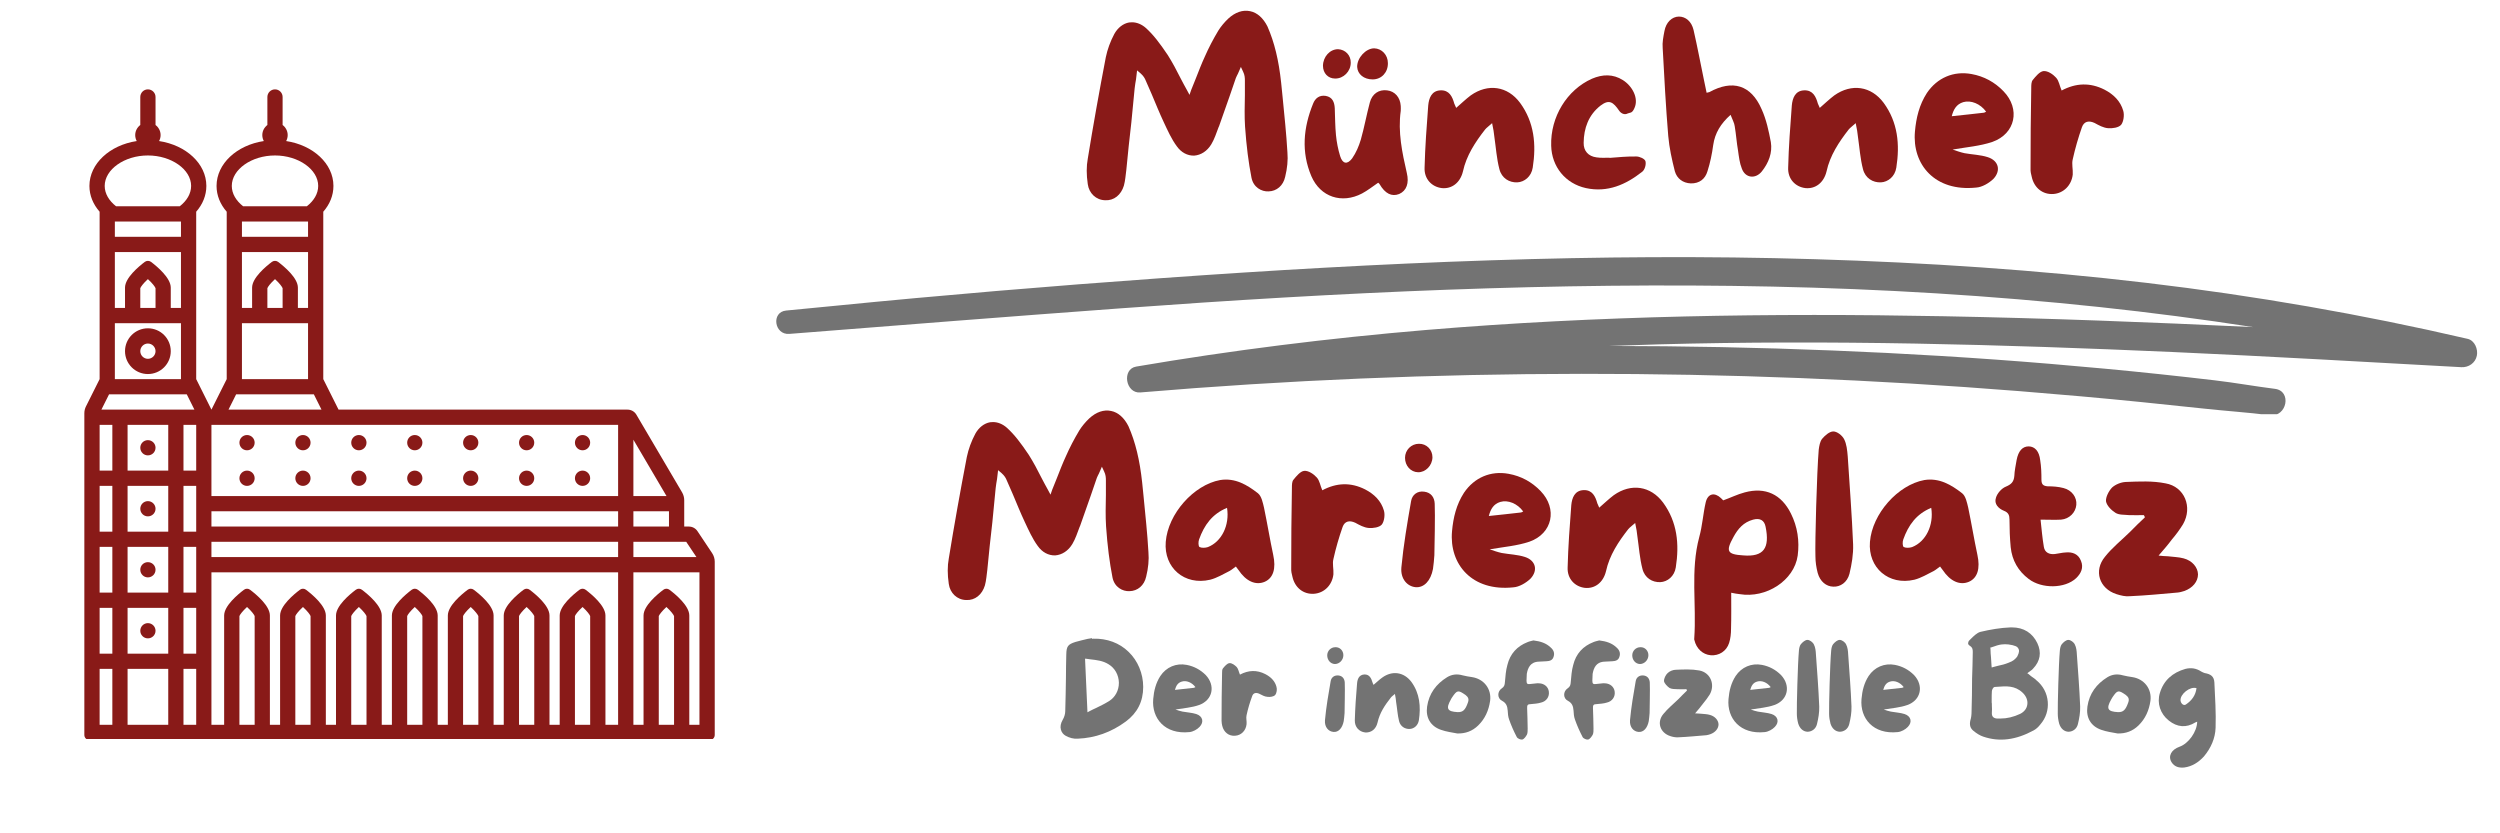 <svg xmlns="http://www.w3.org/2000/svg" xmlns:xlink="http://www.w3.org/1999/xlink" width="300" zoomAndPan="magnify" viewBox="0 0 224.88 75" height="100" preserveAspectRatio="xMidYMid meet" version="1.0"><defs><g/><clipPath id="ecf38c1f7f"><path d="M 69 23.035 L 223 23.035 L 223 37.277 L 69 37.277 Z M 69 23.035 " clip-rule="nonzero"/></clipPath><clipPath id="db9ec86745"><path d="M 97 0.02 L 116 0.02 L 116 19 L 97 19 Z M 97 0.02 " clip-rule="nonzero"/></clipPath><clipPath id="d94a01ef66"><path d="M 7.496 8.043 L 64.465 8.043 L 64.465 66.512 L 7.496 66.512 Z M 7.496 8.043 " clip-rule="nonzero"/></clipPath></defs><g clip-path="url(#ecf38c1f7f)"><path fill="#737373" d="M 222.027 30.496 C 212.496 28.281 202.84 26.609 193.125 25.457 C 183.223 24.285 173.27 23.629 163.305 23.328 C 153.551 23.031 143.793 23.105 134.043 23.43 C 124.145 23.754 114.254 24.332 104.375 25.039 C 94.578 25.738 84.781 26.559 75.004 27.531 C 73.566 27.676 72.129 27.812 70.695 27.949 C 69.328 28.078 69.621 30.16 70.977 30.051 C 80.918 29.266 90.859 28.48 100.805 27.75 C 110.594 27.031 120.391 26.434 130.203 26.074 C 139.945 25.715 149.699 25.582 159.449 25.793 C 169.285 26.004 179.113 26.59 188.895 27.633 C 193.516 28.129 198.125 28.727 202.715 29.438 C 193.434 28.996 184.148 28.637 174.859 28.461 C 159.328 28.164 143.762 28.402 128.273 29.699 C 119.543 30.434 110.84 31.516 102.199 32.992 C 100.883 33.215 101.238 35.43 102.566 35.32 C 115.762 34.207 129.004 33.656 142.246 33.645 C 155.41 33.633 168.566 34.156 181.691 35.203 C 185.391 35.5 189.09 35.824 192.781 36.199 C 194.578 36.379 196.375 36.566 198.172 36.762 C 200.188 36.984 202.219 37.113 204.23 37.367 C 205.766 37.559 206.23 35.191 204.688 34.996 C 202.875 34.77 201.082 34.441 199.266 34.23 C 197.621 34.035 195.973 33.852 194.324 33.676 C 191.023 33.324 187.719 33.02 184.41 32.742 C 177.902 32.199 171.379 31.805 164.855 31.543 C 158.168 31.273 151.477 31.141 144.789 31.137 C 146.273 31.082 147.758 31.035 149.242 30.992 C 164.641 30.57 180.059 31 195.441 31.68 C 204.117 32.066 212.789 32.57 221.465 33.047 C 222.117 33.082 222.723 32.668 222.855 32.016 C 222.977 31.434 222.672 30.645 222.027 30.496 " fill-opacity="1" fill-rule="nonzero"/></g><g clip-path="url(#db9ec86745)"><g fill="#891a18" fill-opacity="1"><g transform="translate(97.011, 18.022)"><g><path d="M 18.797 -4.312 C 18.703 -5.984 18.516 -7.688 18.359 -9.328 L 18.234 -10.562 C 18.016 -12.609 17.625 -14.219 17 -15.641 C 16.625 -16.391 16.078 -16.891 15.438 -17.016 C 14.781 -17.156 14.094 -16.922 13.469 -16.344 C 13.125 -16.016 12.812 -15.641 12.578 -15.266 C 12.109 -14.484 11.703 -13.703 11.375 -12.953 C 11.078 -12.312 10.812 -11.625 10.531 -10.906 C 10.406 -10.594 10.281 -10.266 10.141 -9.938 L 9.984 -9.484 L 9.75 -9.922 C 9.547 -10.266 9.391 -10.594 9.203 -10.938 C 8.828 -11.688 8.453 -12.391 8.031 -13.062 C 7.297 -14.156 6.719 -14.906 6.062 -15.5 C 5.672 -15.844 5.234 -16.016 4.812 -16.016 C 4.719 -16.016 4.625 -16 4.547 -16 C 4.016 -15.906 3.531 -15.531 3.219 -14.969 C 2.859 -14.297 2.594 -13.562 2.453 -12.875 C 1.859 -9.781 1.312 -6.719 0.828 -3.734 C 0.703 -3.062 0.703 -2.297 0.828 -1.453 C 0.938 -0.625 1.578 -0.016 2.391 0 C 3.188 0.047 3.828 -0.484 4.078 -1.312 C 4.203 -1.766 4.234 -2.25 4.297 -2.719 C 4.438 -4.156 4.578 -5.578 4.75 -7 C 4.844 -8.031 4.953 -9.047 5.047 -10.062 C 5.078 -10.344 5.125 -10.625 5.172 -10.891 L 5.266 -11.688 L 5.578 -11.422 C 5.844 -11.188 5.969 -10.969 6.047 -10.766 C 6.219 -10.359 6.406 -9.938 6.594 -9.516 C 6.938 -8.703 7.281 -7.844 7.672 -7.016 C 8.016 -6.281 8.359 -5.516 8.828 -4.875 C 9.234 -4.297 9.797 -4 10.406 -4.016 C 11.016 -4.062 11.578 -4.422 11.953 -5.047 C 12.234 -5.516 12.406 -6.062 12.609 -6.594 L 12.641 -6.656 C 12.953 -7.562 13.281 -8.484 13.609 -9.406 C 13.797 -9.938 13.969 -10.469 14.156 -11 C 14.219 -11.141 14.281 -11.281 14.344 -11.391 L 14.609 -12 L 14.812 -11.562 C 14.953 -11.281 14.969 -11.016 14.969 -10.766 C 14.969 -10.328 14.969 -9.875 14.969 -9.453 C 14.953 -8.516 14.922 -7.562 14.984 -6.625 C 15.109 -4.844 15.297 -3.391 15.562 -2.031 C 15.734 -1.156 16.469 -0.766 17.094 -0.797 C 17.828 -0.812 18.422 -1.312 18.594 -2.109 C 18.781 -2.859 18.859 -3.625 18.797 -4.312 Z M 18.797 -4.312 "/></g></g></g></g><g fill="#891a18" fill-opacity="1"><g transform="translate(116.616, 18.022)"><g><path d="M 9.938 -2.453 C 9.516 -4.297 9.125 -6.141 9.391 -8.047 C 9.406 -8.188 9.391 -8.328 9.391 -8.484 C 9.344 -9.266 8.859 -9.812 8.156 -9.891 C 7.422 -9.984 6.812 -9.578 6.609 -8.797 C 6.312 -7.688 6.109 -6.547 5.797 -5.453 C 5.625 -4.875 5.375 -4.281 5.016 -3.766 C 4.578 -3.188 4.156 -3.266 3.938 -3.969 C 3.75 -4.578 3.625 -5.219 3.562 -5.859 C 3.484 -6.656 3.484 -7.469 3.453 -8.281 C 3.422 -8.828 3.25 -9.281 2.641 -9.391 C 2.062 -9.484 1.688 -9.172 1.5 -8.688 C 0.625 -6.531 0.422 -4.344 1.344 -2.172 C 2.156 -0.281 4.094 0.344 5.906 -0.609 C 6.406 -0.875 6.859 -1.234 7.359 -1.578 C 7.422 -1.516 7.469 -1.5 7.484 -1.453 C 7.984 -0.594 8.578 -0.297 9.25 -0.562 C 9.922 -0.859 10.156 -1.547 9.938 -2.453 Z M 6.859 -10.875 C 7.672 -10.875 8.25 -11.516 8.234 -12.344 C 8.234 -13.078 7.688 -13.656 7 -13.672 C 6.25 -13.672 5.453 -12.812 5.469 -12 C 5.5 -11.344 6.078 -10.875 6.859 -10.875 Z M 3.484 -10.953 C 4.234 -10.938 4.891 -11.594 4.891 -12.375 C 4.906 -13.047 4.406 -13.562 3.75 -13.594 C 3.016 -13.594 2.406 -12.922 2.391 -12.109 C 2.391 -11.438 2.844 -10.953 3.484 -10.953 Z M 3.484 -10.953 "/></g></g></g><g fill="#891a18" fill-opacity="1"><g transform="translate(127.402, 18.022)"><g><path d="M 9.344 -8.766 C 8.219 -10.281 6.453 -10.531 4.906 -9.438 C 4.469 -9.109 4.062 -8.719 3.594 -8.312 C 3.516 -8.484 3.469 -8.578 3.422 -8.703 C 3.25 -9.328 2.969 -9.922 2.188 -9.891 C 1.375 -9.859 1.141 -9.188 1.078 -8.531 C 0.938 -6.672 0.797 -4.812 0.75 -2.938 C 0.703 -1.906 1.406 -1.203 2.297 -1.094 C 3.188 -1 3.953 -1.562 4.203 -2.594 C 4.516 -4.031 5.312 -5.234 6.203 -6.375 C 6.344 -6.547 6.547 -6.672 6.828 -6.938 C 6.938 -6.406 7 -6.062 7.031 -5.703 C 7.172 -4.75 7.234 -3.75 7.484 -2.797 C 7.688 -1.984 8.375 -1.578 9.094 -1.609 C 9.734 -1.641 10.359 -2.125 10.484 -2.938 C 10.812 -5.016 10.625 -7.016 9.344 -8.766 Z M 9.344 -8.766 "/></g></g></g><g fill="#891a18" fill-opacity="1"><g transform="translate(138.797, 18.022)"><g><path d="M 6 -3.828 C 5.594 -3.828 5.219 -3.797 4.828 -3.859 C 4.094 -3.953 3.656 -4.438 3.672 -5.172 C 3.688 -6.484 4.109 -7.672 5.188 -8.516 C 5.969 -9.109 6.328 -8.844 6.875 -8.047 C 7.016 -7.844 7.328 -7.641 7.641 -7.812 C 7.828 -7.906 8.031 -7.781 8.25 -8.312 C 8.641 -9.188 8.047 -10.281 7.203 -10.812 C 6.312 -11.375 5.375 -11.344 4.422 -10.938 C 2.172 -9.938 0.672 -7.5 0.75 -4.906 C 0.797 -3.016 2.031 -1.5 3.875 -1.094 C 5.828 -0.672 7.469 -1.406 8.938 -2.562 C 9.172 -2.734 9.312 -3.219 9.234 -3.516 C 9.172 -3.734 8.703 -3.938 8.422 -3.938 C 7.609 -3.953 6.797 -3.875 6 -3.812 C 6 -3.828 6 -3.828 6 -3.828 Z M 6 -3.828 "/></g></g></g><g fill="#891a18" fill-opacity="1"><g transform="translate(148.832, 18.022)"><g><path d="M 10.484 -5.234 C 10.297 -6.219 10.078 -7.266 9.656 -8.188 C 8.703 -10.391 7.031 -10.875 4.953 -9.734 C 4.906 -9.719 4.875 -9.719 4.703 -9.672 C 4.625 -10.078 4.547 -10.422 4.469 -10.797 C 4.156 -12.297 3.875 -13.812 3.531 -15.312 C 3.344 -16.109 2.812 -16.531 2.203 -16.531 C 1.578 -16.516 1.047 -16.016 0.906 -15.219 C 0.812 -14.719 0.703 -14.203 0.75 -13.703 C 0.891 -11.078 1.031 -8.422 1.25 -5.781 C 1.344 -4.719 1.578 -3.656 1.844 -2.609 C 2.031 -1.953 2.562 -1.547 3.281 -1.516 C 4.062 -1.5 4.578 -1.922 4.781 -2.609 C 5.031 -3.391 5.188 -4.172 5.297 -4.969 C 5.453 -6.047 5.969 -6.891 6.859 -7.688 C 7.016 -7.266 7.203 -6.953 7.234 -6.656 C 7.359 -5.922 7.406 -5.172 7.531 -4.469 C 7.609 -3.922 7.672 -3.344 7.875 -2.844 C 8.188 -1.984 9.109 -1.891 9.672 -2.594 C 10.281 -3.359 10.641 -4.266 10.484 -5.234 Z M 10.484 -5.234 "/></g></g></g><g fill="#891a18" fill-opacity="1"><g transform="translate(160.125, 18.022)"><g><path d="M 9.344 -8.766 C 8.219 -10.281 6.453 -10.531 4.906 -9.438 C 4.469 -9.109 4.062 -8.719 3.594 -8.312 C 3.516 -8.484 3.469 -8.578 3.422 -8.703 C 3.25 -9.328 2.969 -9.922 2.188 -9.891 C 1.375 -9.859 1.141 -9.188 1.078 -8.531 C 0.938 -6.672 0.797 -4.812 0.75 -2.938 C 0.703 -1.906 1.406 -1.203 2.297 -1.094 C 3.188 -1 3.953 -1.562 4.203 -2.594 C 4.516 -4.031 5.312 -5.234 6.203 -6.375 C 6.344 -6.547 6.547 -6.672 6.828 -6.938 C 6.938 -6.406 7 -6.062 7.031 -5.703 C 7.172 -4.75 7.234 -3.75 7.484 -2.797 C 7.688 -1.984 8.375 -1.578 9.094 -1.609 C 9.734 -1.641 10.359 -2.125 10.484 -2.938 C 10.812 -5.016 10.625 -7.016 9.344 -8.766 Z M 9.344 -8.766 "/></g></g></g><g fill="#891a18" fill-opacity="1"><g transform="translate(171.519, 18.022)"><g><path d="M 8.734 -9.812 C 7.953 -10.625 6.984 -11.156 5.859 -11.359 C 4.234 -11.656 2.766 -11.016 1.844 -9.656 C 1.156 -8.594 0.875 -7.422 0.766 -6.188 C 0.5 -3.219 2.562 -0.75 6.281 -1.141 C 6.812 -1.172 7.438 -1.547 7.828 -1.922 C 8.531 -2.672 8.297 -3.562 7.328 -3.875 C 6.656 -4.094 5.922 -4.109 5.234 -4.234 C 4.875 -4.312 4.516 -4.438 4.156 -4.562 C 5.422 -4.781 6.625 -4.875 7.734 -5.25 C 9.812 -5.984 10.281 -8.219 8.734 -9.812 Z M 6.938 -7.875 C 6.031 -7.766 5.094 -7.672 4.078 -7.562 C 4.234 -8.172 4.5 -8.641 5.109 -8.828 C 5.797 -9.031 6.656 -8.688 7.172 -7.969 C 7.062 -7.906 7 -7.875 6.938 -7.875 Z M 6.938 -7.875 "/></g></g></g><g fill="#891a18" fill-opacity="1"><g transform="translate(181.94, 18.022)"><g><path d="M 9.094 -8.047 C 8.844 -8.922 8.219 -9.531 7.406 -9.953 C 6.109 -10.609 4.828 -10.562 3.547 -9.875 C 3.359 -10.297 3.312 -10.75 3.047 -11.031 C 2.766 -11.344 2.297 -11.656 1.922 -11.625 C 1.578 -11.594 1.219 -11.156 0.953 -10.828 C 0.812 -10.672 0.812 -10.344 0.812 -10.094 C 0.766 -7.688 0.75 -5.25 0.75 -2.844 C 0.734 -2.594 0.797 -2.328 0.859 -2.094 C 1.078 -1.109 1.844 -0.5 2.797 -0.562 C 3.719 -0.625 4.438 -1.344 4.547 -2.312 C 4.578 -2.781 4.438 -3.266 4.547 -3.688 C 4.766 -4.672 5.047 -5.641 5.375 -6.578 C 5.562 -7.094 5.984 -7.203 6.516 -6.953 C 6.891 -6.75 7.297 -6.516 7.734 -6.484 C 8.109 -6.453 8.688 -6.531 8.906 -6.797 C 9.125 -7.078 9.203 -7.672 9.094 -8.047 Z M 9.094 -8.047 "/></g></g></g><g fill="#891a18" fill-opacity="1"><g transform="translate(84.502, 54.002)"><g><path d="M 18.797 -4.312 C 18.703 -5.984 18.516 -7.688 18.359 -9.328 L 18.234 -10.562 C 18.016 -12.609 17.625 -14.219 17 -15.641 C 16.625 -16.391 16.078 -16.891 15.438 -17.016 C 14.781 -17.156 14.094 -16.922 13.469 -16.344 C 13.125 -16.016 12.812 -15.641 12.578 -15.266 C 12.109 -14.484 11.703 -13.703 11.375 -12.953 C 11.078 -12.312 10.812 -11.625 10.531 -10.906 C 10.406 -10.594 10.281 -10.266 10.141 -9.938 L 9.984 -9.484 L 9.75 -9.922 C 9.547 -10.266 9.391 -10.594 9.203 -10.938 C 8.828 -11.688 8.453 -12.391 8.031 -13.062 C 7.297 -14.156 6.719 -14.906 6.062 -15.5 C 5.672 -15.844 5.234 -16.016 4.812 -16.016 C 4.719 -16.016 4.625 -16 4.547 -16 C 4.016 -15.906 3.531 -15.531 3.219 -14.969 C 2.859 -14.297 2.594 -13.562 2.453 -12.875 C 1.859 -9.781 1.312 -6.719 0.828 -3.734 C 0.703 -3.062 0.703 -2.297 0.828 -1.453 C 0.938 -0.625 1.578 -0.016 2.391 0 C 3.188 0.047 3.828 -0.484 4.078 -1.312 C 4.203 -1.766 4.234 -2.25 4.297 -2.719 C 4.438 -4.156 4.578 -5.578 4.75 -7 C 4.844 -8.031 4.953 -9.047 5.047 -10.062 C 5.078 -10.344 5.125 -10.625 5.172 -10.891 L 5.266 -11.688 L 5.578 -11.422 C 5.844 -11.188 5.969 -10.969 6.047 -10.766 C 6.219 -10.359 6.406 -9.938 6.594 -9.516 C 6.938 -8.703 7.281 -7.844 7.672 -7.016 C 8.016 -6.281 8.359 -5.516 8.828 -4.875 C 9.234 -4.297 9.797 -4 10.406 -4.016 C 11.016 -4.062 11.578 -4.422 11.953 -5.047 C 12.234 -5.516 12.406 -6.062 12.609 -6.594 L 12.641 -6.656 C 12.953 -7.562 13.281 -8.484 13.609 -9.406 C 13.797 -9.938 13.969 -10.469 14.156 -11 C 14.219 -11.141 14.281 -11.281 14.344 -11.391 L 14.609 -12 L 14.812 -11.562 C 14.953 -11.281 14.969 -11.016 14.969 -10.766 C 14.969 -10.328 14.969 -9.875 14.969 -9.453 C 14.953 -8.516 14.922 -7.562 14.984 -6.625 C 15.109 -4.844 15.297 -3.391 15.562 -2.031 C 15.734 -1.156 16.469 -0.766 17.094 -0.797 C 17.828 -0.812 18.422 -1.312 18.594 -2.109 C 18.781 -2.859 18.859 -3.625 18.797 -4.312 Z M 18.797 -4.312 "/></g></g></g><g fill="#891a18" fill-opacity="1"><g transform="translate(104.107, 54.002)"><g><path d="M 10.422 -4.062 C 10.125 -5.453 9.891 -6.891 9.594 -8.312 C 9.484 -8.766 9.375 -9.344 9.047 -9.609 C 8.078 -10.359 7 -11.016 5.641 -10.797 C 3.266 -10.359 0.953 -7.766 0.75 -5.234 C 0.562 -2.906 2.438 -1.281 4.75 -1.828 C 5.359 -1.984 5.922 -2.328 6.484 -2.609 C 6.688 -2.719 6.859 -2.875 7.062 -3.016 C 7.156 -2.875 7.234 -2.797 7.297 -2.703 C 7.969 -1.688 8.844 -1.297 9.656 -1.641 C 10.438 -1.984 10.688 -2.844 10.422 -4.062 Z M 4.547 -4.766 C 4.312 -4.688 4 -4.672 3.797 -4.766 C 3.672 -4.828 3.672 -5.25 3.75 -5.453 C 4.203 -6.719 4.906 -7.734 6.266 -8.297 C 6.516 -6.734 5.781 -5.25 4.547 -4.766 Z M 4.547 -4.766 "/></g></g></g><g fill="#891a18" fill-opacity="1"><g transform="translate(115.4, 54.002)"><g><path d="M 9.094 -8.047 C 8.844 -8.922 8.219 -9.531 7.406 -9.953 C 6.109 -10.609 4.828 -10.562 3.547 -9.875 C 3.359 -10.297 3.312 -10.75 3.047 -11.031 C 2.766 -11.344 2.297 -11.656 1.922 -11.625 C 1.578 -11.594 1.219 -11.156 0.953 -10.828 C 0.812 -10.672 0.812 -10.344 0.812 -10.094 C 0.766 -7.688 0.75 -5.25 0.75 -2.844 C 0.734 -2.594 0.797 -2.328 0.859 -2.094 C 1.078 -1.109 1.844 -0.5 2.797 -0.562 C 3.719 -0.625 4.438 -1.344 4.547 -2.312 C 4.578 -2.781 4.438 -3.266 4.547 -3.688 C 4.766 -4.672 5.047 -5.641 5.375 -6.578 C 5.562 -7.094 5.984 -7.203 6.516 -6.953 C 6.891 -6.75 7.297 -6.516 7.734 -6.484 C 8.109 -6.453 8.688 -6.531 8.906 -6.797 C 9.125 -7.078 9.203 -7.672 9.094 -8.047 Z M 9.094 -8.047 "/></g></g></g><g fill="#891a18" fill-opacity="1"><g transform="translate(125.314, 54.002)"><g><path d="M 3.75 -8.656 C 3.734 -9.234 3.422 -9.672 2.812 -9.75 C 2.188 -9.844 1.719 -9.469 1.625 -8.906 C 1.281 -6.938 0.938 -4.922 0.75 -2.938 C 0.656 -1.891 1.297 -1.219 2.031 -1.156 C 2.781 -1.094 3.391 -1.719 3.594 -2.797 C 3.656 -3.203 3.688 -3.625 3.719 -4.031 C 3.734 -4.641 3.797 -7.734 3.75 -8.656 Z M 2.25 -11.5 C 2.922 -11.484 3.531 -12.094 3.547 -12.844 C 3.547 -13.531 3.016 -14.078 2.328 -14.062 C 1.641 -14.062 1.078 -13.5 1.078 -12.797 C 1.078 -12.094 1.578 -11.516 2.25 -11.5 Z M 2.25 -11.5 "/></g></g></g><g fill="#891a18" fill-opacity="1"><g transform="translate(129.856, 54.002)"><g><path d="M 8.734 -9.812 C 7.953 -10.625 6.984 -11.156 5.859 -11.359 C 4.234 -11.656 2.766 -11.016 1.844 -9.656 C 1.156 -8.594 0.875 -7.422 0.766 -6.188 C 0.5 -3.219 2.562 -0.75 6.281 -1.141 C 6.812 -1.172 7.438 -1.547 7.828 -1.922 C 8.531 -2.672 8.297 -3.562 7.328 -3.875 C 6.656 -4.094 5.922 -4.109 5.234 -4.234 C 4.875 -4.312 4.516 -4.438 4.156 -4.562 C 5.422 -4.781 6.625 -4.875 7.734 -5.25 C 9.812 -5.984 10.281 -8.219 8.734 -9.812 Z M 6.938 -7.875 C 6.031 -7.766 5.094 -7.672 4.078 -7.562 C 4.234 -8.172 4.5 -8.641 5.109 -8.828 C 5.797 -9.031 6.656 -8.688 7.172 -7.969 C 7.062 -7.906 7 -7.875 6.938 -7.875 Z M 6.938 -7.875 "/></g></g></g><g fill="#891a18" fill-opacity="1"><g transform="translate(140.277, 54.002)"><g><path d="M 9.344 -8.766 C 8.219 -10.281 6.453 -10.531 4.906 -9.438 C 4.469 -9.109 4.062 -8.719 3.594 -8.312 C 3.516 -8.484 3.469 -8.578 3.422 -8.703 C 3.25 -9.328 2.969 -9.922 2.188 -9.891 C 1.375 -9.859 1.141 -9.188 1.078 -8.531 C 0.938 -6.672 0.797 -4.812 0.75 -2.938 C 0.703 -1.906 1.406 -1.203 2.297 -1.094 C 3.188 -1 3.953 -1.562 4.203 -2.594 C 4.516 -4.031 5.312 -5.234 6.203 -6.375 C 6.344 -6.547 6.547 -6.672 6.828 -6.938 C 6.938 -6.406 7 -6.062 7.031 -5.703 C 7.172 -4.75 7.234 -3.75 7.484 -2.797 C 7.688 -1.984 8.375 -1.578 9.094 -1.609 C 9.734 -1.641 10.359 -2.125 10.484 -2.938 C 10.812 -5.016 10.625 -7.016 9.344 -8.766 Z M 9.344 -8.766 "/></g></g></g><g fill="#891a18" fill-opacity="1"><g transform="translate(151.671, 54.002)"><g><path d="M 9.453 -7.781 C 8.594 -9.516 7.156 -10.188 5.297 -9.688 C 4.641 -9.516 4.016 -9.203 3.359 -8.969 C 3.312 -9.031 3.219 -9.094 3.156 -9.172 C 2.578 -9.719 1.969 -9.594 1.781 -8.781 C 1.547 -7.766 1.484 -6.688 1.203 -5.672 C 0.391 -2.656 0.969 0.422 0.75 3.469 C 0.734 3.516 0.75 3.562 0.766 3.609 C 0.938 4.359 1.5 4.906 2.234 4.969 C 2.969 5.031 3.656 4.609 3.891 3.859 C 4.016 3.469 4.062 3.016 4.062 2.594 C 4.094 1.547 4.078 0.484 4.078 -0.656 C 4.406 -0.594 4.609 -0.547 4.828 -0.531 C 7.234 -0.125 9.75 -1.766 10.062 -4 C 10.234 -5.312 10.047 -6.594 9.453 -7.781 Z M 5.156 -4.016 C 3.719 -4.109 3.562 -4.375 4.281 -5.672 C 4.688 -6.422 5.188 -7 6.047 -7.234 C 6.672 -7.406 7.062 -7.172 7.172 -6.594 C 7.562 -4.688 7.016 -3.859 5.156 -4.016 Z M 5.156 -4.016 "/></g></g></g><g fill="#891a18" fill-opacity="1"><g transform="translate(162.579, 54.002)"><g><path d="M 3.656 -12.938 C 3.609 -13.469 3.562 -14.031 3.328 -14.484 C 3.156 -14.812 2.703 -15.172 2.359 -15.172 C 2.016 -15.172 1.609 -14.812 1.344 -14.5 C 1.156 -14.25 1.094 -13.875 1.047 -13.531 C 0.875 -11.516 0.703 -5.109 0.75 -3.938 C 0.75 -3.422 0.828 -2.922 0.953 -2.438 C 1.172 -1.656 1.719 -1.219 2.359 -1.203 C 2.984 -1.172 3.609 -1.578 3.812 -2.359 C 4.016 -3.219 4.172 -4.109 4.141 -5.016 C 4.031 -7.641 3.828 -10.297 3.656 -12.938 Z M 3.656 -12.938 "/></g></g></g><g fill="#891a18" fill-opacity="1"><g transform="translate(167.485, 54.002)"><g><path d="M 10.422 -4.062 C 10.125 -5.453 9.891 -6.891 9.594 -8.312 C 9.484 -8.766 9.375 -9.344 9.047 -9.609 C 8.078 -10.359 7 -11.016 5.641 -10.797 C 3.266 -10.359 0.953 -7.766 0.75 -5.234 C 0.562 -2.906 2.438 -1.281 4.75 -1.828 C 5.359 -1.984 5.922 -2.328 6.484 -2.609 C 6.688 -2.719 6.859 -2.875 7.062 -3.016 C 7.156 -2.875 7.234 -2.797 7.297 -2.703 C 7.969 -1.688 8.844 -1.297 9.656 -1.641 C 10.438 -1.984 10.688 -2.844 10.422 -4.062 Z M 4.547 -4.766 C 4.312 -4.688 4 -4.672 3.797 -4.766 C 3.672 -4.828 3.672 -5.25 3.75 -5.453 C 4.203 -6.719 4.906 -7.734 6.266 -8.297 C 6.516 -6.734 5.781 -5.25 4.547 -4.766 Z M 4.547 -4.766 "/></g></g></g><g fill="#891a18" fill-opacity="1"><g transform="translate(178.778, 54.002)"><g><path d="M 8.453 -3.516 C 8.219 -4.141 7.688 -4.344 7.062 -4.281 C 6.734 -4.266 6.406 -4.172 6.109 -4.141 C 5.594 -4.078 5.188 -4.281 5.109 -4.781 C 4.969 -5.594 4.906 -6.406 4.812 -7.234 C 5.531 -7.234 6.109 -7.203 6.656 -7.234 C 7.406 -7.297 7.969 -7.875 8.031 -8.562 C 8.094 -9.25 7.625 -9.891 6.875 -10.078 C 6.406 -10.203 5.922 -10.234 5.453 -10.234 C 5.031 -10.266 4.891 -10.422 4.891 -10.844 C 4.891 -11.422 4.875 -12 4.781 -12.578 C 4.688 -13.406 4.297 -13.812 3.75 -13.828 C 3.188 -13.828 2.812 -13.422 2.656 -12.594 C 2.578 -12.125 2.469 -11.641 2.453 -11.172 C 2.406 -10.625 2.172 -10.406 1.688 -10.203 C 1.297 -10.047 0.906 -9.594 0.797 -9.203 C 0.609 -8.656 1.016 -8.234 1.516 -8.031 C 1.922 -7.875 2.016 -7.625 2.016 -7.234 C 2.016 -6.406 2.047 -5.578 2.125 -4.75 C 2.25 -3.562 2.797 -2.609 3.75 -1.891 C 4.922 -1 7 -1.016 8.016 -1.969 C 8.453 -2.391 8.703 -2.906 8.453 -3.516 Z M 8.453 -3.516 "/></g></g></g><g fill="#891a18" fill-opacity="1"><g transform="translate(188.104, 54.002)"><g><path d="M 8.359 -3.75 C 7.906 -3.875 7.406 -3.875 6.938 -3.938 C 6.688 -3.953 6.469 -3.953 6.109 -4 C 6.578 -4.547 6.953 -4.969 7.297 -5.438 C 7.672 -5.875 8.016 -6.344 8.312 -6.828 C 9.188 -8.359 8.453 -10.203 6.734 -10.5 C 5.578 -10.734 4.359 -10.672 3.156 -10.625 C 2.734 -10.609 2.234 -10.406 1.922 -10.125 C 1.625 -9.812 1.344 -9.266 1.375 -8.891 C 1.438 -8.5 1.859 -8.078 2.234 -7.844 C 2.562 -7.641 3.016 -7.688 3.453 -7.641 C 3.891 -7.625 4.344 -7.641 4.781 -7.641 C 4.828 -7.578 4.844 -7.531 4.875 -7.438 C 4.422 -7.016 3.969 -6.578 3.531 -6.125 C 2.781 -5.391 1.922 -4.703 1.281 -3.891 C 0.25 -2.641 0.766 -1.031 2.312 -0.531 C 2.703 -0.406 3.141 -0.297 3.531 -0.344 C 4.969 -0.406 6.391 -0.547 7.812 -0.672 C 8.016 -0.688 8.219 -0.75 8.422 -0.812 C 9.172 -1.078 9.656 -1.656 9.656 -2.312 C 9.641 -2.938 9.141 -3.547 8.359 -3.75 Z M 8.359 -3.75 "/></g></g></g><g fill="#891a18" fill-opacity="1"><g transform="translate(198.535, 54.002)"><g/></g></g><g fill="#737373" fill-opacity="1"><g transform="translate(94.953, 66.56)"><g><path d="M 6.562 -7.891 C 5.734 -8.703 4.609 -9.109 3.391 -9.078 L 3.281 -9.062 L 3.266 -9.125 C 3.125 -9.109 3.016 -9.078 2.875 -9.062 C 2.516 -8.969 2.125 -8.891 1.766 -8.781 C 1.094 -8.562 0.969 -8.391 0.953 -7.656 C 0.938 -6.969 0.922 -6.281 0.922 -5.578 C 0.906 -4.578 0.891 -3.562 0.859 -2.547 C 0.859 -2.297 0.766 -2 0.625 -1.766 C 0.453 -1.469 0.391 -1.156 0.469 -0.891 C 0.531 -0.656 0.672 -0.469 0.891 -0.344 C 1.219 -0.156 1.625 -0.047 1.984 -0.078 C 3.547 -0.141 5 -0.656 6.312 -1.625 C 7.344 -2.391 7.875 -3.422 7.875 -4.734 C 7.875 -5.938 7.391 -7.094 6.562 -7.891 Z M 4.812 -3.469 C 4.438 -3.234 4.062 -3.047 3.641 -2.844 C 3.438 -2.75 3.234 -2.656 3.031 -2.547 L 2.859 -2.453 L 2.641 -7.281 L 2.797 -7.266 C 2.906 -7.25 3.031 -7.234 3.125 -7.219 C 3.688 -7.156 4.25 -7.094 4.75 -6.781 C 5.328 -6.438 5.672 -5.812 5.688 -5.109 C 5.688 -4.422 5.359 -3.812 4.812 -3.469 Z M 4.812 -3.469 "/></g></g></g><g fill="#737373" fill-opacity="1"><g transform="translate(103.277, 66.56)"><g><path d="M 5.172 -5.812 C 4.703 -6.281 4.125 -6.594 3.469 -6.719 C 2.516 -6.906 1.625 -6.516 1.094 -5.719 C 0.688 -5.094 0.516 -4.391 0.453 -3.656 C 0.297 -1.906 1.516 -0.438 3.719 -0.672 C 4.031 -0.703 4.406 -0.906 4.625 -1.141 C 5.047 -1.578 4.906 -2.109 4.328 -2.297 C 3.938 -2.422 3.5 -2.438 3.094 -2.516 C 2.875 -2.562 2.672 -2.625 2.453 -2.703 C 3.203 -2.828 3.922 -2.875 4.578 -3.109 C 5.812 -3.547 6.078 -4.859 5.172 -5.812 Z M 4.109 -4.656 C 3.562 -4.594 3.016 -4.531 2.406 -4.469 C 2.516 -4.844 2.656 -5.109 3.031 -5.219 C 3.438 -5.344 3.938 -5.141 4.25 -4.719 C 4.172 -4.688 4.141 -4.656 4.109 -4.656 Z M 4.109 -4.656 "/></g></g></g><g fill="#737373" fill-opacity="1"><g transform="translate(109.442, 66.56)"><g><path d="M 5.375 -4.766 C 5.234 -5.281 4.859 -5.641 4.375 -5.891 C 3.609 -6.281 2.859 -6.25 2.094 -5.844 C 1.984 -6.094 1.953 -6.359 1.797 -6.531 C 1.625 -6.703 1.359 -6.906 1.141 -6.875 C 0.938 -6.859 0.719 -6.594 0.562 -6.406 C 0.484 -6.312 0.484 -6.125 0.484 -5.969 C 0.453 -4.547 0.438 -3.109 0.438 -1.688 C 0.438 -1.531 0.469 -1.375 0.5 -1.234 C 0.641 -0.656 1.094 -0.297 1.656 -0.344 C 2.203 -0.375 2.625 -0.797 2.688 -1.375 C 2.719 -1.641 2.625 -1.938 2.688 -2.188 C 2.812 -2.766 2.984 -3.344 3.188 -3.891 C 3.281 -4.203 3.547 -4.266 3.859 -4.109 C 4.078 -4 4.312 -3.859 4.578 -3.844 C 4.797 -3.812 5.141 -3.859 5.266 -4.016 C 5.406 -4.188 5.453 -4.531 5.375 -4.766 Z M 5.375 -4.766 "/></g></g></g><g fill="#737373" fill-opacity="1"><g transform="translate(115.307, 66.56)"><g/></g></g><g fill="#737373" fill-opacity="1"><g transform="translate(118.749, 66.56)"><g><path d="M 2.219 -5.125 C 2.203 -5.453 2.031 -5.719 1.672 -5.766 C 1.297 -5.812 1.016 -5.609 0.953 -5.266 C 0.75 -4.109 0.547 -2.922 0.438 -1.734 C 0.391 -1.109 0.766 -0.719 1.203 -0.688 C 1.641 -0.641 2 -1.016 2.125 -1.656 C 2.156 -1.891 2.188 -2.141 2.203 -2.391 C 2.203 -2.75 2.25 -4.578 2.219 -5.125 Z M 1.328 -6.797 C 1.734 -6.797 2.094 -7.156 2.094 -7.594 C 2.094 -8 1.781 -8.328 1.375 -8.312 C 0.969 -8.312 0.641 -7.984 0.641 -7.578 C 0.641 -7.156 0.938 -6.812 1.328 -6.797 Z M 1.328 -6.797 "/></g></g></g><g fill="#737373" fill-opacity="1"><g transform="translate(121.435, 66.56)"><g><path d="M 5.531 -5.188 C 4.859 -6.078 3.812 -6.234 2.906 -5.578 C 2.641 -5.391 2.406 -5.156 2.125 -4.922 C 2.078 -5.016 2.047 -5.078 2.031 -5.141 C 1.922 -5.516 1.75 -5.875 1.297 -5.859 C 0.812 -5.828 0.672 -5.438 0.641 -5.047 C 0.547 -3.953 0.469 -2.844 0.438 -1.734 C 0.422 -1.125 0.828 -0.703 1.359 -0.641 C 1.891 -0.594 2.344 -0.922 2.484 -1.531 C 2.672 -2.391 3.141 -3.094 3.672 -3.766 C 3.75 -3.875 3.875 -3.953 4.047 -4.109 C 4.109 -3.797 4.141 -3.594 4.156 -3.375 C 4.25 -2.812 4.281 -2.219 4.422 -1.656 C 4.547 -1.172 4.953 -0.938 5.375 -0.953 C 5.766 -0.969 6.125 -1.266 6.203 -1.734 C 6.391 -2.969 6.281 -4.156 5.531 -5.188 Z M 5.531 -5.188 "/></g></g></g><g fill="#737373" fill-opacity="1"><g transform="translate(128.176, 66.56)"><g><path d="M 4.219 -5.625 C 3.953 -5.656 3.672 -5.719 3.391 -5.781 C 2.906 -5.922 2.438 -5.875 2 -5.609 C 1.016 -5 0.375 -4.141 0.203 -2.969 C 0.062 -1.984 0.5 -1.203 1.453 -0.875 C 1.938 -0.703 2.438 -0.641 2.922 -0.547 C 3.672 -0.531 4.281 -0.766 4.797 -1.266 C 5.422 -1.875 5.75 -2.625 5.875 -3.484 C 6.016 -4.562 5.312 -5.469 4.219 -5.625 Z M 3.875 -3.328 C 3.641 -2.656 3.422 -2.453 2.953 -2.469 C 2.016 -2.516 1.875 -2.781 2.344 -3.609 C 2.375 -3.672 2.406 -3.734 2.453 -3.797 C 2.906 -4.469 3 -4.469 3.656 -4.016 C 3.922 -3.812 3.984 -3.625 3.875 -3.328 Z M 3.875 -3.328 "/></g></g></g><g fill="#737373" fill-opacity="1"><g transform="translate(134.352, 66.56)"><g><path d="M 3.062 -8.766 C 2.141 -8.406 1.5 -7.734 1.25 -6.703 C 1.109 -6.203 1.078 -5.688 1.031 -5.172 C 1.016 -4.922 0.969 -4.75 0.75 -4.609 C 0.328 -4.328 0.328 -3.703 0.781 -3.484 C 1.156 -3.281 1.25 -3 1.281 -2.609 C 1.297 -2.359 1.312 -2.062 1.406 -1.812 C 1.594 -1.266 1.828 -0.75 2.094 -0.234 C 2.156 -0.094 2.453 0.031 2.594 0 C 2.766 -0.047 2.922 -0.281 3.016 -0.453 C 3.078 -0.594 3.078 -0.797 3.078 -0.984 C 3.062 -1.594 3.062 -2.203 3.031 -2.812 C 3.016 -3.094 3.078 -3.188 3.344 -3.188 C 3.656 -3.219 3.984 -3.234 4.281 -3.328 C 4.766 -3.438 5.047 -3.859 4.984 -4.312 C 4.938 -4.734 4.578 -5.047 4.109 -5.062 C 4 -5.078 3.875 -5.062 3.766 -5.047 C 2.922 -4.984 2.938 -4.781 3 -5.922 C 3.016 -5.969 3.031 -6.031 3.031 -6.078 C 3.188 -6.719 3.531 -7.016 4.156 -7.016 C 4.359 -7.031 4.562 -7.031 4.766 -7.047 C 5.047 -7.062 5.312 -7.125 5.406 -7.438 C 5.531 -7.781 5.406 -8.062 5.156 -8.281 C 4.734 -8.688 4.219 -8.844 3.594 -8.922 C 3.438 -8.875 3.234 -8.844 3.062 -8.766 Z M 3.062 -8.766 "/></g></g></g><g fill="#737373" fill-opacity="1"><g transform="translate(140.277, 66.56)"><g><path d="M 3.062 -8.766 C 2.141 -8.406 1.5 -7.734 1.25 -6.703 C 1.109 -6.203 1.078 -5.688 1.031 -5.172 C 1.016 -4.922 0.969 -4.75 0.75 -4.609 C 0.328 -4.328 0.328 -3.703 0.781 -3.484 C 1.156 -3.281 1.25 -3 1.281 -2.609 C 1.297 -2.359 1.312 -2.062 1.406 -1.812 C 1.594 -1.266 1.828 -0.75 2.094 -0.234 C 2.156 -0.094 2.453 0.031 2.594 0 C 2.766 -0.047 2.922 -0.281 3.016 -0.453 C 3.078 -0.594 3.078 -0.797 3.078 -0.984 C 3.062 -1.594 3.062 -2.203 3.031 -2.812 C 3.016 -3.094 3.078 -3.188 3.344 -3.188 C 3.656 -3.219 3.984 -3.234 4.281 -3.328 C 4.766 -3.438 5.047 -3.859 4.984 -4.312 C 4.938 -4.734 4.578 -5.047 4.109 -5.062 C 4 -5.078 3.875 -5.062 3.766 -5.047 C 2.922 -4.984 2.938 -4.781 3 -5.922 C 3.016 -5.969 3.031 -6.031 3.031 -6.078 C 3.188 -6.719 3.531 -7.016 4.156 -7.016 C 4.359 -7.031 4.562 -7.031 4.766 -7.047 C 5.047 -7.062 5.312 -7.125 5.406 -7.438 C 5.531 -7.781 5.406 -8.062 5.156 -8.281 C 4.734 -8.688 4.219 -8.844 3.594 -8.922 C 3.438 -8.875 3.234 -8.844 3.062 -8.766 Z M 3.062 -8.766 "/></g></g></g><g fill="#737373" fill-opacity="1"><g transform="translate(146.202, 66.56)"><g><path d="M 2.219 -5.125 C 2.203 -5.453 2.031 -5.719 1.672 -5.766 C 1.297 -5.812 1.016 -5.609 0.953 -5.266 C 0.75 -4.109 0.547 -2.922 0.438 -1.734 C 0.391 -1.109 0.766 -0.719 1.203 -0.688 C 1.641 -0.641 2 -1.016 2.125 -1.656 C 2.156 -1.891 2.188 -2.141 2.203 -2.391 C 2.203 -2.75 2.25 -4.578 2.219 -5.125 Z M 1.328 -6.797 C 1.734 -6.797 2.094 -7.156 2.094 -7.594 C 2.094 -8 1.781 -8.328 1.375 -8.312 C 0.969 -8.312 0.641 -7.984 0.641 -7.578 C 0.641 -7.156 0.938 -6.812 1.328 -6.797 Z M 1.328 -6.797 "/></g></g></g><g fill="#737373" fill-opacity="1"><g transform="translate(148.889, 66.56)"><g><path d="M 4.938 -2.219 C 4.688 -2.297 4.375 -2.297 4.109 -2.328 C 3.953 -2.344 3.828 -2.344 3.609 -2.359 C 3.891 -2.688 4.109 -2.938 4.312 -3.219 C 4.531 -3.484 4.734 -3.75 4.922 -4.047 C 5.438 -4.938 5 -6.031 3.984 -6.219 C 3.297 -6.344 2.578 -6.312 1.875 -6.281 C 1.625 -6.281 1.312 -6.156 1.141 -5.984 C 0.953 -5.812 0.797 -5.484 0.812 -5.25 C 0.859 -5.031 1.109 -4.781 1.312 -4.641 C 1.516 -4.531 1.781 -4.547 2.047 -4.531 C 2.297 -4.516 2.562 -4.531 2.828 -4.531 C 2.859 -4.484 2.875 -4.453 2.875 -4.406 C 2.609 -4.156 2.359 -3.891 2.094 -3.625 C 1.641 -3.188 1.141 -2.781 0.75 -2.297 C 0.141 -1.562 0.453 -0.609 1.375 -0.312 C 1.594 -0.234 1.859 -0.188 2.094 -0.203 C 2.938 -0.234 3.781 -0.328 4.625 -0.391 C 4.734 -0.406 4.859 -0.438 4.984 -0.484 C 5.422 -0.641 5.719 -0.984 5.719 -1.375 C 5.703 -1.734 5.406 -2.094 4.938 -2.219 Z M 4.938 -2.219 "/></g></g></g><g fill="#737373" fill-opacity="1"><g transform="translate(155.053, 66.56)"><g><path d="M 5.172 -5.812 C 4.703 -6.281 4.125 -6.594 3.469 -6.719 C 2.516 -6.906 1.625 -6.516 1.094 -5.719 C 0.688 -5.094 0.516 -4.391 0.453 -3.656 C 0.297 -1.906 1.516 -0.438 3.719 -0.672 C 4.031 -0.703 4.406 -0.906 4.625 -1.141 C 5.047 -1.578 4.906 -2.109 4.328 -2.297 C 3.938 -2.422 3.5 -2.438 3.094 -2.516 C 2.875 -2.562 2.672 -2.625 2.453 -2.703 C 3.203 -2.828 3.922 -2.875 4.578 -3.109 C 5.812 -3.547 6.078 -4.859 5.172 -5.812 Z M 4.109 -4.656 C 3.562 -4.594 3.016 -4.531 2.406 -4.469 C 2.516 -4.844 2.656 -5.109 3.031 -5.219 C 3.438 -5.344 3.938 -5.141 4.25 -4.719 C 4.172 -4.688 4.141 -4.656 4.109 -4.656 Z M 4.109 -4.656 "/></g></g></g><g fill="#737373" fill-opacity="1"><g transform="translate(161.218, 66.56)"><g><path d="M 2.156 -7.656 C 2.141 -7.969 2.109 -8.297 1.969 -8.562 C 1.875 -8.766 1.594 -8.969 1.391 -8.969 C 1.188 -8.969 0.953 -8.766 0.797 -8.578 C 0.688 -8.438 0.641 -8.203 0.625 -8 C 0.516 -6.812 0.422 -3.031 0.438 -2.328 C 0.438 -2.031 0.484 -1.734 0.562 -1.438 C 0.703 -0.984 1.016 -0.719 1.391 -0.703 C 1.766 -0.703 2.141 -0.938 2.25 -1.391 C 2.375 -1.906 2.469 -2.438 2.453 -2.969 C 2.391 -4.531 2.266 -6.094 2.156 -7.656 Z M 2.156 -7.656 "/></g></g></g><g fill="#737373" fill-opacity="1"><g transform="translate(164.121, 66.56)"><g><path d="M 2.156 -7.656 C 2.141 -7.969 2.109 -8.297 1.969 -8.562 C 1.875 -8.766 1.594 -8.969 1.391 -8.969 C 1.188 -8.969 0.953 -8.766 0.797 -8.578 C 0.688 -8.438 0.641 -8.203 0.625 -8 C 0.516 -6.812 0.422 -3.031 0.438 -2.328 C 0.438 -2.031 0.484 -1.734 0.562 -1.438 C 0.703 -0.984 1.016 -0.719 1.391 -0.703 C 1.766 -0.703 2.141 -0.938 2.25 -1.391 C 2.375 -1.906 2.469 -2.438 2.453 -2.969 C 2.391 -4.531 2.266 -6.094 2.156 -7.656 Z M 2.156 -7.656 "/></g></g></g><g fill="#737373" fill-opacity="1"><g transform="translate(167.023, 66.56)"><g><path d="M 5.172 -5.812 C 4.703 -6.281 4.125 -6.594 3.469 -6.719 C 2.516 -6.906 1.625 -6.516 1.094 -5.719 C 0.688 -5.094 0.516 -4.391 0.453 -3.656 C 0.297 -1.906 1.516 -0.438 3.719 -0.672 C 4.031 -0.703 4.406 -0.906 4.625 -1.141 C 5.047 -1.578 4.906 -2.109 4.328 -2.297 C 3.938 -2.422 3.5 -2.438 3.094 -2.516 C 2.875 -2.562 2.672 -2.625 2.453 -2.703 C 3.203 -2.828 3.922 -2.875 4.578 -3.109 C 5.812 -3.547 6.078 -4.859 5.172 -5.812 Z M 4.109 -4.656 C 3.562 -4.594 3.016 -4.531 2.406 -4.469 C 2.516 -4.844 2.656 -5.109 3.031 -5.219 C 3.438 -5.344 3.938 -5.141 4.25 -4.719 C 4.172 -4.688 4.141 -4.656 4.109 -4.656 Z M 4.109 -4.656 "/></g></g></g><g fill="#737373" fill-opacity="1"><g transform="translate(173.188, 66.56)"><g/></g></g><g fill="#737373" fill-opacity="1"><g transform="translate(176.63, 66.56)"><g><path d="M 7.609 -3.406 C 7.547 -4.156 7.188 -4.844 6.594 -5.328 C 6.469 -5.453 6.344 -5.547 6.172 -5.656 C 6.078 -5.719 6 -5.797 5.906 -5.875 L 5.766 -5.969 L 5.906 -6.078 C 5.969 -6.125 6.016 -6.156 6.062 -6.188 C 6.156 -6.25 6.234 -6.312 6.281 -6.375 C 6.938 -7.062 7.062 -7.844 6.672 -8.672 C 6.234 -9.594 5.438 -10.094 4.391 -10.094 C 4.344 -10.094 4.297 -10.094 4.25 -10.094 C 3.375 -10.062 2.453 -9.906 1.531 -9.688 C 1.219 -9.594 0.922 -9.297 0.656 -9.031 L 0.547 -8.922 C 0.469 -8.844 0.438 -8.734 0.438 -8.641 C 0.453 -8.562 0.5 -8.5 0.594 -8.438 C 0.859 -8.281 0.859 -8.062 0.859 -7.875 L 0.859 -7.828 C 0.844 -7.047 0.828 -6.25 0.797 -5.469 C 0.797 -4.484 0.781 -3.5 0.75 -2.516 C 0.75 -2.234 0.719 -1.969 0.641 -1.719 C 0.547 -1.312 0.641 -1.016 0.906 -0.797 C 1.203 -0.547 1.516 -0.359 1.797 -0.266 C 3.25 0.234 4.734 0.047 6.344 -0.828 C 6.547 -0.938 6.75 -1.109 6.953 -1.375 C 7.438 -1.938 7.672 -2.656 7.609 -3.406 Z M 2.547 -6.641 C 2.531 -7 2.516 -7.203 2.5 -7.406 C 2.484 -7.609 2.453 -7.828 2.453 -8.172 L 2.438 -8.281 L 2.531 -8.297 C 3.359 -8.609 3.641 -8.594 4.062 -8.562 C 4.328 -8.531 4.578 -8.469 4.719 -8.406 C 4.875 -8.344 4.953 -8.234 5 -8.109 C 5.078 -7.891 4.938 -7.641 4.859 -7.469 L 4.797 -7.391 C 4.688 -7.266 4.516 -7.062 4.062 -6.906 C 3.75 -6.781 3.453 -6.703 3.141 -6.641 C 3 -6.594 2.859 -6.578 2.719 -6.531 L 2.562 -6.484 Z M 5.766 -3.141 C 5.719 -2.797 5.5 -2.5 5.125 -2.312 C 4.531 -2.031 3.938 -1.891 3.344 -1.891 C 3.234 -1.891 3.125 -1.891 3.031 -1.891 C 2.703 -1.922 2.562 -2.094 2.578 -2.406 C 2.594 -2.625 2.594 -2.844 2.578 -3.062 C 2.578 -3.125 2.578 -3.172 2.578 -3.219 L 2.562 -3.344 L 2.562 -3.625 C 2.562 -3.859 2.562 -4.109 2.578 -4.344 C 2.578 -4.453 2.688 -4.734 2.844 -4.734 L 3.078 -4.75 C 3.859 -4.812 4.656 -4.875 5.344 -4.219 C 5.672 -3.906 5.828 -3.516 5.766 -3.141 Z M 5.766 -3.141 "/></g></g></g><g fill="#737373" fill-opacity="1"><g transform="translate(184.702, 66.56)"><g><path d="M 2.156 -7.656 C 2.141 -7.969 2.109 -8.297 1.969 -8.562 C 1.875 -8.766 1.594 -8.969 1.391 -8.969 C 1.188 -8.969 0.953 -8.766 0.797 -8.578 C 0.688 -8.438 0.641 -8.203 0.625 -8 C 0.516 -6.812 0.422 -3.031 0.438 -2.328 C 0.438 -2.031 0.484 -1.734 0.562 -1.438 C 0.703 -0.984 1.016 -0.719 1.391 -0.703 C 1.766 -0.703 2.141 -0.938 2.25 -1.391 C 2.375 -1.906 2.469 -2.438 2.453 -2.969 C 2.391 -4.531 2.266 -6.094 2.156 -7.656 Z M 2.156 -7.656 "/></g></g></g><g fill="#737373" fill-opacity="1"><g transform="translate(187.604, 66.56)"><g><path d="M 4.219 -5.625 C 3.953 -5.656 3.672 -5.719 3.391 -5.781 C 2.906 -5.922 2.438 -5.875 2 -5.609 C 1.016 -5 0.375 -4.141 0.203 -2.969 C 0.062 -1.984 0.5 -1.203 1.453 -0.875 C 1.938 -0.703 2.438 -0.641 2.922 -0.547 C 3.672 -0.531 4.281 -0.766 4.797 -1.266 C 5.422 -1.875 5.75 -2.625 5.875 -3.484 C 6.016 -4.562 5.312 -5.469 4.219 -5.625 Z M 3.875 -3.328 C 3.641 -2.656 3.422 -2.453 2.953 -2.469 C 2.016 -2.516 1.875 -2.781 2.344 -3.609 C 2.375 -3.672 2.406 -3.734 2.453 -3.797 C 2.906 -4.469 3 -4.469 3.656 -4.016 C 3.922 -3.812 3.984 -3.625 3.875 -3.328 Z M 3.875 -3.328 "/></g></g></g><g fill="#737373" fill-opacity="1"><g transform="translate(193.781, 66.56)"><g><path d="M 5.453 -5.141 C 5.422 -5.672 5.141 -5.891 4.578 -5.984 C 4.469 -6.016 4.359 -6.078 4.266 -6.125 C 3.812 -6.422 3.344 -6.484 2.844 -6.359 C 1.703 -6.031 0.891 -5.344 0.547 -4.188 C 0.266 -3.266 0.594 -2.297 1.359 -1.703 C 2.109 -1.109 2.922 -1.031 3.75 -1.547 C 3.797 -1.578 3.859 -1.578 3.906 -1.609 C 3.891 -0.703 3.125 0.359 2.328 0.641 C 1.578 0.906 1.266 1.484 1.594 2.031 C 1.859 2.453 2.266 2.562 2.734 2.516 C 3.453 2.422 4.031 2.047 4.516 1.516 C 5.141 0.766 5.531 -0.109 5.562 -1.062 C 5.609 -2.406 5.516 -3.781 5.453 -5.141 Z M 2.891 -3.156 C 2.688 -3.016 2.438 -3.234 2.406 -3.516 C 2.359 -4.078 3.25 -4.812 3.844 -4.625 C 3.766 -3.984 3.422 -3.516 2.891 -3.156 Z M 2.891 -3.156 "/></g></g></g><g fill="#737373" fill-opacity="1"><g transform="translate(199.804, 66.56)"><g/></g></g><path fill="#891a18" d="M 13.25 39.613 C 12.871 39.613 12.566 39.918 12.566 40.297 C 12.566 40.676 12.871 40.984 13.25 40.984 C 13.629 40.984 13.938 40.676 13.938 40.297 C 13.938 39.918 13.629 39.613 13.25 39.613 " fill-opacity="1" fill-rule="nonzero"/><path fill="#891a18" d="M 22.172 40.527 C 22.551 40.527 22.859 40.219 22.859 39.84 C 22.859 39.461 22.551 39.152 22.172 39.152 C 21.793 39.152 21.488 39.461 21.488 39.84 C 21.488 40.219 21.793 40.527 22.172 40.527 " fill-opacity="1" fill-rule="nonzero"/><path fill="#891a18" d="M 22.172 43.73 C 22.551 43.73 22.859 43.422 22.859 43.043 C 22.859 42.664 22.551 42.355 22.172 42.355 C 21.793 42.355 21.488 42.664 21.488 43.043 C 21.488 43.422 21.793 43.73 22.172 43.73 " fill-opacity="1" fill-rule="nonzero"/><path fill="#891a18" d="M 27.207 40.527 C 27.586 40.527 27.891 40.219 27.891 39.84 C 27.891 39.461 27.586 39.152 27.207 39.152 C 26.828 39.152 26.52 39.461 26.52 39.84 C 26.52 40.219 26.828 40.527 27.207 40.527 " fill-opacity="1" fill-rule="nonzero"/><path fill="#891a18" d="M 27.207 43.73 C 27.586 43.73 27.891 43.422 27.891 43.043 C 27.891 42.664 27.586 42.355 27.207 42.355 C 26.828 42.355 26.52 42.664 26.52 43.043 C 26.52 43.422 26.828 43.73 27.207 43.73 " fill-opacity="1" fill-rule="nonzero"/><path fill="#891a18" d="M 32.238 40.527 C 32.617 40.527 32.926 40.219 32.926 39.84 C 32.926 39.461 32.617 39.152 32.238 39.152 C 31.859 39.152 31.551 39.461 31.551 39.84 C 31.551 40.219 31.859 40.527 32.238 40.527 " fill-opacity="1" fill-rule="nonzero"/><path fill="#891a18" d="M 32.238 43.73 C 32.617 43.73 32.926 43.422 32.926 43.043 C 32.926 42.664 32.617 42.355 32.238 42.355 C 31.859 42.355 31.551 42.664 31.551 43.043 C 31.551 43.422 31.859 43.73 32.238 43.73 " fill-opacity="1" fill-rule="nonzero"/><path fill="#891a18" d="M 37.27 40.527 C 37.648 40.527 37.957 40.219 37.957 39.84 C 37.957 39.461 37.648 39.152 37.27 39.152 C 36.891 39.152 36.586 39.461 36.586 39.84 C 36.586 40.219 36.891 40.527 37.27 40.527 " fill-opacity="1" fill-rule="nonzero"/><path fill="#891a18" d="M 37.27 43.73 C 37.648 43.73 37.957 43.422 37.957 43.043 C 37.957 42.664 37.648 42.355 37.27 42.355 C 36.891 42.355 36.586 42.664 36.586 43.043 C 36.586 43.422 36.891 43.73 37.27 43.73 " fill-opacity="1" fill-rule="nonzero"/><path fill="#891a18" d="M 42.305 40.527 C 42.684 40.527 42.992 40.219 42.992 39.84 C 42.992 39.461 42.684 39.152 42.305 39.152 C 41.926 39.152 41.617 39.461 41.617 39.84 C 41.617 40.219 41.926 40.527 42.305 40.527 " fill-opacity="1" fill-rule="nonzero"/><path fill="#891a18" d="M 42.305 43.73 C 42.684 43.73 42.992 43.422 42.992 43.043 C 42.992 42.664 42.684 42.355 42.305 42.355 C 41.926 42.355 41.617 42.664 41.617 43.043 C 41.617 43.422 41.926 43.73 42.305 43.73 " fill-opacity="1" fill-rule="nonzero"/><path fill="#891a18" d="M 47.336 40.527 C 47.715 40.527 48.023 40.219 48.023 39.84 C 48.023 39.461 47.715 39.152 47.336 39.152 C 46.957 39.152 46.652 39.461 46.652 39.84 C 46.652 40.219 46.957 40.527 47.336 40.527 " fill-opacity="1" fill-rule="nonzero"/><path fill="#891a18" d="M 47.336 43.73 C 47.715 43.73 48.023 43.422 48.023 43.043 C 48.023 42.664 47.715 42.355 47.336 42.355 C 46.957 42.355 46.652 42.664 46.652 43.043 C 46.652 43.422 46.957 43.73 47.336 43.73 " fill-opacity="1" fill-rule="nonzero"/><path fill="#891a18" d="M 52.371 40.527 C 52.75 40.527 53.055 40.219 53.055 39.84 C 53.055 39.461 52.75 39.152 52.371 39.152 C 51.992 39.152 51.684 39.461 51.684 39.84 C 51.684 40.219 51.992 40.527 52.371 40.527 " fill-opacity="1" fill-rule="nonzero"/><path fill="#891a18" d="M 52.371 43.73 C 52.75 43.73 53.055 43.422 53.055 43.043 C 53.055 42.664 52.75 42.355 52.371 42.355 C 51.992 42.355 51.684 42.664 51.684 43.043 C 51.684 43.422 51.992 43.73 52.371 43.73 " fill-opacity="1" fill-rule="nonzero"/><path fill="#891a18" d="M 13.25 45.102 C 12.871 45.102 12.566 45.41 12.566 45.789 C 12.566 46.168 12.871 46.473 13.25 46.473 C 13.629 46.473 13.938 46.168 13.938 45.789 C 13.938 45.41 13.629 45.102 13.25 45.102 " fill-opacity="1" fill-rule="nonzero"/><path fill="#891a18" d="M 13.25 50.594 C 12.871 50.594 12.566 50.898 12.566 51.277 C 12.566 51.656 12.871 51.965 13.25 51.965 C 13.629 51.965 13.938 51.656 13.938 51.277 C 13.938 50.898 13.629 50.594 13.25 50.594 " fill-opacity="1" fill-rule="nonzero"/><path fill="#891a18" d="M 13.25 56.082 C 12.871 56.082 12.566 56.391 12.566 56.77 C 12.566 57.148 12.871 57.453 13.25 57.453 C 13.629 57.453 13.938 57.148 13.938 56.77 C 13.938 56.391 13.629 56.082 13.25 56.082 " fill-opacity="1" fill-rule="nonzero"/><g clip-path="url(#d94a01ef66)"><path fill="#891a18" d="M 62.891 65.234 L 61.977 65.234 L 61.977 55.395 C 61.977 54.523 60.754 53.5 60.191 53.078 C 60.109 53.016 60.016 52.984 59.918 52.984 C 59.82 52.984 59.727 53.016 59.645 53.078 C 59.082 53.5 57.859 54.523 57.859 55.395 L 57.859 65.234 L 56.945 65.234 L 56.945 51.508 L 62.891 51.508 Z M 59.23 65.234 L 59.23 55.445 C 59.281 55.32 59.492 55.023 59.918 54.629 C 60.348 55.023 60.555 55.32 60.605 55.445 L 60.605 65.234 Z M 55.57 65.234 L 54.43 65.234 L 54.43 55.395 C 54.43 54.523 53.203 53.5 52.645 53.078 C 52.562 53.016 52.465 52.984 52.371 52.984 C 52.273 52.984 52.176 53.016 52.094 53.078 C 51.535 53.5 50.312 54.523 50.312 55.395 L 50.312 65.234 L 49.395 65.234 L 49.395 55.395 C 49.395 54.523 48.172 53.5 47.609 53.078 C 47.531 53.016 47.434 52.984 47.336 52.984 C 47.242 52.984 47.145 53.016 47.062 53.078 C 46.504 53.5 45.277 54.523 45.277 55.395 L 45.277 65.234 L 44.363 65.234 L 44.363 55.395 C 44.363 54.523 43.141 53.5 42.578 53.078 C 42.496 53.016 42.402 52.984 42.305 52.984 C 42.207 52.984 42.113 53.016 42.031 53.078 C 41.469 53.5 40.246 54.523 40.246 55.395 L 40.246 65.234 L 39.332 65.234 L 39.332 55.395 C 39.332 54.523 38.105 53.5 37.547 53.078 C 37.465 53.016 37.367 52.984 37.27 52.984 C 37.176 52.984 37.078 53.016 36.996 53.078 C 36.438 53.5 35.211 54.523 35.211 55.395 L 35.211 65.234 L 34.297 65.234 L 34.297 55.395 C 34.297 54.523 33.074 53.5 32.512 53.078 C 32.43 53.016 32.336 52.984 32.238 52.984 C 32.141 52.984 32.047 53.016 31.965 53.078 C 31.402 53.5 30.18 54.523 30.18 55.395 L 30.18 65.234 L 29.266 65.234 L 29.266 55.395 C 29.266 54.523 28.039 53.5 27.48 53.078 C 27.398 53.016 27.301 52.984 27.207 52.984 C 27.109 52.984 27.012 53.016 26.934 53.078 C 26.371 53.5 25.148 54.523 25.148 55.395 L 25.148 65.234 L 24.23 65.234 L 24.23 55.395 C 24.23 54.523 23.008 53.5 22.445 53.078 C 22.367 53.016 22.27 52.984 22.172 52.984 C 22.078 52.984 21.98 53.016 21.898 53.078 C 21.34 53.5 20.113 54.523 20.113 55.395 L 20.113 65.234 L 18.969 65.234 L 18.969 51.508 L 55.57 51.508 Z M 51.684 65.234 L 51.684 55.445 C 51.73 55.32 51.941 55.023 52.371 54.629 C 52.797 55.023 53.008 55.32 53.055 55.445 L 53.055 65.234 Z M 46.652 65.234 L 46.652 55.445 C 46.699 55.32 46.91 55.023 47.336 54.629 C 47.766 55.023 47.973 55.32 48.023 55.445 L 48.023 65.234 Z M 41.617 65.234 L 41.617 55.445 C 41.668 55.32 41.875 55.023 42.305 54.629 C 42.73 55.023 42.941 55.32 42.992 55.445 L 42.992 65.234 Z M 36.586 65.234 L 36.586 55.445 C 36.633 55.32 36.844 55.023 37.27 54.629 C 37.699 55.023 37.91 55.32 37.957 55.445 L 37.957 65.234 Z M 31.551 65.234 L 31.551 55.445 C 31.602 55.32 31.812 55.023 32.238 54.629 C 32.668 55.023 32.875 55.32 32.926 55.445 L 32.926 65.234 Z M 26.52 65.234 L 26.52 55.445 C 26.57 55.32 26.777 55.023 27.207 54.629 C 27.633 55.023 27.844 55.32 27.891 55.445 L 27.891 65.234 Z M 21.488 65.234 L 21.488 55.445 C 21.535 55.32 21.746 55.023 22.172 54.629 C 22.602 55.023 22.812 55.32 22.859 55.445 L 22.859 65.234 Z M 17.598 65.234 L 16.453 65.234 L 16.453 60.199 L 17.598 60.199 Z M 11.422 65.234 L 11.422 60.199 L 15.082 60.199 L 15.082 65.234 Z M 8.906 65.234 L 8.906 60.199 L 10.051 60.199 L 10.051 65.234 Z M 8.906 54.711 L 10.051 54.711 L 10.051 58.828 L 8.906 58.828 Z M 8.906 49.219 L 10.051 49.219 L 10.051 53.336 L 8.906 53.336 Z M 8.906 43.73 L 10.051 43.73 L 10.051 47.848 L 8.906 47.848 Z M 8.906 38.238 L 10.051 38.238 L 10.051 42.355 L 8.906 42.355 Z M 10.277 29.09 L 16.227 29.09 L 16.227 34.121 L 10.277 34.121 Z M 13.938 25.938 L 13.938 27.715 L 12.566 27.715 L 12.566 25.938 C 12.613 25.812 12.824 25.512 13.25 25.121 C 13.68 25.512 13.891 25.812 13.938 25.938 Z M 10.277 22.684 L 16.227 22.684 L 16.227 27.715 L 15.309 27.715 L 15.309 25.887 C 15.309 25.012 14.086 23.988 13.527 23.566 C 13.445 23.508 13.348 23.477 13.25 23.477 C 13.156 23.477 13.059 23.508 12.977 23.566 C 12.418 23.988 11.191 25.012 11.191 25.887 L 11.191 27.715 L 10.277 27.715 Z M 13.25 13.992 C 15.359 13.992 17.141 15.246 17.141 16.734 C 17.141 17.434 16.746 18.074 16.117 18.566 L 10.387 18.566 C 9.758 18.074 9.363 17.434 9.363 16.734 C 9.363 15.246 11.145 13.992 13.25 13.992 Z M 10.277 19.938 L 16.227 19.938 L 16.227 21.312 L 10.277 21.312 Z M 30.41 38.238 L 55.57 38.238 L 55.57 44.645 L 18.969 44.645 L 18.969 38.238 Z M 21.191 35.492 L 28.188 35.492 L 28.875 36.867 L 20.504 36.867 Z M 21.715 29.09 L 27.664 29.09 L 27.664 34.121 L 21.715 34.121 Z M 25.375 25.938 L 25.375 27.715 L 24.004 27.715 L 24.004 25.938 C 24.051 25.812 24.262 25.512 24.691 25.121 C 25.117 25.512 25.328 25.812 25.375 25.938 Z M 21.715 22.684 L 27.664 22.684 L 27.664 27.715 L 26.75 27.715 L 26.75 25.887 C 26.75 25.012 25.523 23.988 24.965 23.566 C 24.883 23.508 24.785 23.477 24.691 23.477 C 24.594 23.477 24.496 23.508 24.414 23.566 C 23.855 23.988 22.629 25.012 22.629 25.887 L 22.629 27.715 L 21.715 27.715 Z M 24.691 13.992 C 26.797 13.992 28.578 15.246 28.578 16.734 C 28.578 17.434 28.184 18.074 27.555 18.566 L 21.824 18.566 C 21.195 18.074 20.801 17.434 20.801 16.734 C 20.801 15.246 22.582 13.992 24.691 13.992 Z M 21.715 19.938 L 27.664 19.938 L 27.664 21.312 L 21.715 21.312 Z M 59.926 44.645 L 56.945 44.645 L 56.945 39.574 Z M 60.148 47.391 L 56.945 47.391 L 56.945 46.016 L 60.148 46.016 Z M 18.969 49.219 L 18.969 48.762 L 55.57 48.762 L 55.57 50.133 L 18.969 50.133 Z M 11.422 38.238 L 15.082 38.238 L 15.082 42.355 L 11.422 42.355 Z M 17.598 44.645 L 17.598 47.848 L 16.453 47.848 L 16.453 43.73 L 17.598 43.73 Z M 55.57 47.391 L 18.969 47.391 L 18.969 46.016 L 55.57 46.016 Z M 17.598 42.355 L 16.453 42.355 L 16.453 38.238 L 17.598 38.238 Z M 9.754 35.492 L 16.75 35.492 L 17.438 36.867 L 9.066 36.867 Z M 11.422 43.73 L 15.082 43.73 L 15.082 47.848 L 11.422 47.848 Z M 11.422 49.219 L 15.082 49.219 L 15.082 53.336 L 11.422 53.336 Z M 11.422 54.711 L 15.082 54.711 L 15.082 58.828 L 11.422 58.828 Z M 17.598 58.828 L 16.453 58.828 L 16.453 54.711 L 17.598 54.711 Z M 17.598 51.508 L 17.598 53.336 L 16.453 53.336 L 16.453 49.219 L 17.598 49.219 Z M 61.699 48.762 L 62.617 50.133 L 56.945 50.133 L 56.945 48.762 Z M 64.035 49.789 L 62.707 47.797 C 62.535 47.543 62.25 47.391 61.945 47.391 L 61.52 47.391 L 61.52 45.02 C 61.52 44.773 61.453 44.531 61.332 44.32 L 57.211 37.316 C 57.047 37.039 56.746 36.867 56.422 36.867 L 30.41 36.867 L 29.035 34.121 L 29.035 19.055 C 29.613 18.395 29.949 17.598 29.949 16.734 C 29.949 14.73 28.121 13.062 25.695 12.695 C 25.781 12.535 25.832 12.355 25.832 12.16 C 25.832 11.789 25.652 11.461 25.375 11.25 L 25.375 8.73 C 25.375 8.352 25.07 8.043 24.691 8.043 C 24.312 8.043 24.004 8.352 24.004 8.73 L 24.004 11.25 C 23.727 11.461 23.547 11.789 23.547 12.16 C 23.547 12.355 23.598 12.535 23.684 12.695 C 21.258 13.062 19.43 14.73 19.43 16.734 C 19.43 17.598 19.766 18.395 20.344 19.055 L 20.344 34.121 L 18.969 36.867 L 17.598 34.121 L 17.598 19.055 C 18.176 18.395 18.512 17.598 18.512 16.734 C 18.512 14.73 16.684 13.062 14.258 12.695 C 14.344 12.535 14.395 12.355 14.395 12.16 C 14.395 11.789 14.215 11.461 13.938 11.25 L 13.938 8.73 C 13.938 8.352 13.629 8.043 13.25 8.043 C 12.871 8.043 12.566 8.352 12.566 8.73 L 12.566 11.25 C 12.289 11.461 12.109 11.789 12.109 12.16 C 12.109 12.355 12.16 12.535 12.246 12.695 C 9.82 13.062 7.988 14.73 7.988 16.734 C 7.988 17.598 8.328 18.395 8.906 19.055 L 8.906 34.121 L 7.676 36.578 C 7.582 36.766 7.531 36.977 7.531 37.191 L 7.531 66.148 C 7.531 66.402 7.738 66.605 7.988 66.605 L 63.809 66.605 C 64.059 66.605 64.266 66.402 64.266 66.148 L 64.266 50.551 C 64.266 50.277 64.184 50.016 64.035 49.789 " fill-opacity="1" fill-rule="nonzero"/></g><path fill="#891a18" d="M 13.25 32.293 C 12.875 32.293 12.566 31.984 12.566 31.605 C 12.566 31.227 12.875 30.918 13.25 30.918 C 13.629 30.918 13.938 31.227 13.938 31.605 C 13.938 31.984 13.629 32.293 13.25 32.293 Z M 13.25 29.547 C 12.113 29.547 11.191 30.469 11.191 31.605 C 11.191 32.742 12.113 33.664 13.25 33.664 C 14.391 33.664 15.309 32.742 15.309 31.605 C 15.309 30.469 14.391 29.547 13.25 29.547 " fill-opacity="1" fill-rule="nonzero"/></svg>